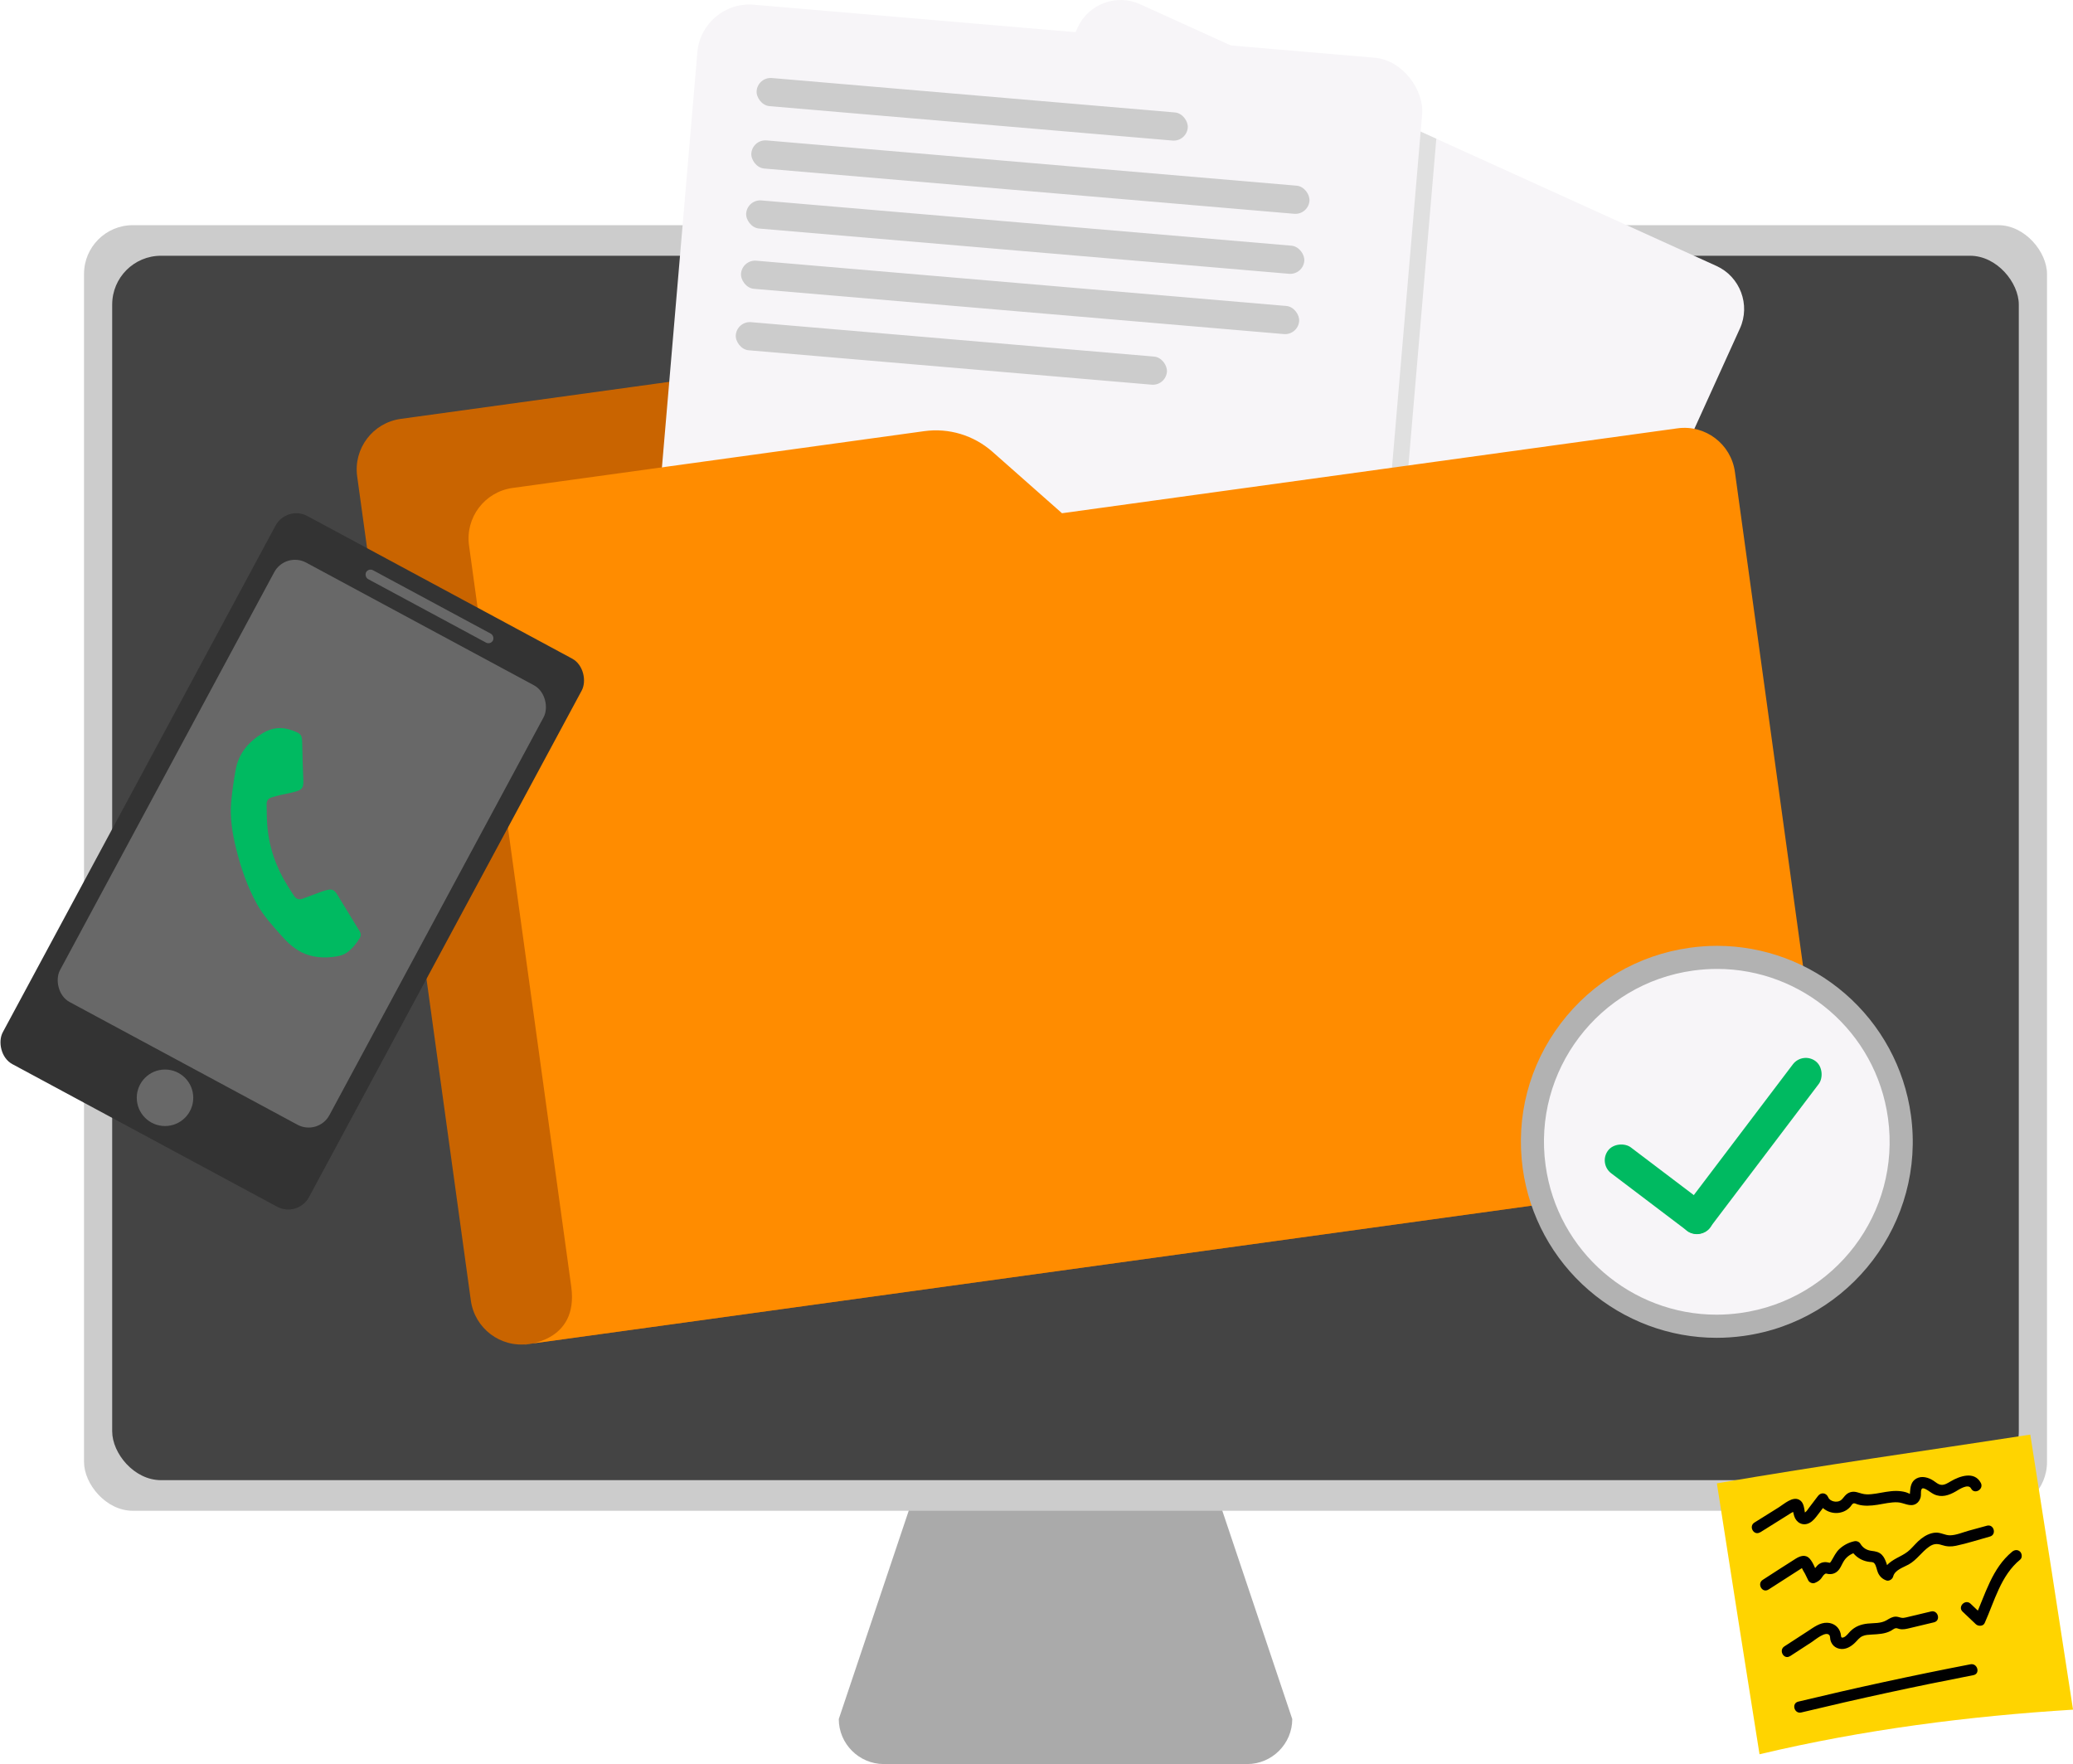 <svg xmlns="http://www.w3.org/2000/svg" id="Ebene_2" viewBox="0 0 552.64 470.2"><defs><style>.cls-1{fill:#b2b2b2;}.cls-2{fill:#e0e0e0;}.cls-3{fill:#333;}.cls-4{fill:#f7f5f8;}.cls-5{fill:#ffd400;}.cls-6{fill:#444;}.cls-7{fill:#00ba61;}.cls-8{fill:#ff8c00;}.cls-9{fill:#aaa;}.cls-10{fill:#ccc;}.cls-11{fill:#c96400;}.cls-12{fill:#686868;}</style></defs><g id="Ebene_1-2"><path class="cls-9" d="m332.5,470.2h-96.89c-6.6,0-12-5.4-12-12l20-59.56h80.89l20,59.56c0,6.6-5.4,12-12,12Z"></path><rect class="cls-10" x="22.4" y="60.02" width="523.31" height="342.67" rx="13" ry="13"></rect><rect class="cls-6" x="29.91" y="68.17" width="508.28" height="326.36" rx="13" ry="13"></rect><path class="cls-11" d="m447.74,315.92l-306.89,42.33c-7.44,1.03-14.3-4.17-15.33-11.61l-30.3-219.66c-1.03-7.44,4.17-14.3,11.61-15.33l124.8-17.21c7.57-1.04,15.27.53,21.83,4.45l20.44,12.24,142.87-19.71c7.44-1.03,14.3,4.17,15.33,11.61l27.25,197.56c1.03,7.44-4.17,14.3-11.61,15.33Z"></path><path class="cls-4" d="m463.85,87.54l-99.55,219.28c-2.86,6.29-10.36,9.12-16.65,6.25l-76.72-34.82-76.95-34.94c-6.3-2.87-9.12-10.36-6.25-16.66L284.95,12.49l2.32-5.11c2.86-6.3,10.36-9.12,16.65-6.26l35.24,16.01,43.74,19.85,74.69,33.91c6.3,2.86,9.12,10.35,6.26,16.65Z"></path><path class="cls-2" d="m382.91,36.98l-20.2,236.47c-.59,6.89-6.71,12.05-13.61,11.47l-78.17-6.68-76.95-34.94c-6.3-2.87-9.12-10.36-6.25-16.66L284.95,12.49l54.22,4.64,43.74,19.85Z"></path><rect class="cls-4" x="175.42" y="7.85" width="193.92" height="265.98" rx="13.89" ry="13.89" transform="translate(12.98 -22.67) rotate(4.88)"></rect><rect class="cls-10" x="201.5" y="25.38" width="115.35" height="7.52" rx="3.76" ry="3.76" transform="translate(3.42 -21.95) rotate(4.88)"></rect><rect class="cls-10" x="200.02" y="43.46" width="149.33" height="7.52" rx="3.76" ry="3.76" transform="translate(5.02 -23.21) rotate(4.88)"></rect><rect class="cls-10" x="198.65" y="59.45" width="149.33" height="7.52" rx="3.76" ry="3.76" transform="translate(6.37 -23.03) rotate(4.88)"></rect><rect class="cls-10" x="197.28" y="75.52" width="149.33" height="7.52" rx="3.76" ry="3.76" transform="translate(7.73 -22.86) rotate(4.88)"></rect><rect class="cls-10" x="195.94" y="90.45" width="115.35" height="7.52" rx="3.76" ry="3.76" transform="translate(8.94 -21.24) rotate(4.88)"></rect><path class="cls-8" d="m474.51,312.23l-334.89,46.19s14.74-.48,12.67-15.47l-27.25-197.56c-1.03-7.44,4.17-14.3,11.61-15.33l109.75-15.14c6.56-.91,13.19,1.1,18.16,5.48l18.56,16.4,164.06-22.63c7.44-1.03,14.3,4.17,15.33,11.61l23.6,171.11c1.03,7.44-4.17,14.3-11.61,15.33Z"></path><path class="cls-4" d="m457.63,353.5c-24.39,0-45.3-18.25-48.63-42.44-3.7-26.85,15.13-51.7,41.97-55.41,2.25-.31,4.52-.47,6.77-.47,24.39,0,45.3,18.25,48.63,42.44,3.7,26.85-15.13,51.7-41.97,55.41-2.25.31-4.52.47-6.77.47h0Z"></path><path class="cls-1" d="m457.74,258.26c22.65,0,42.4,16.71,45.58,39.78,3.48,25.21-14.14,48.46-39.35,51.94-2.14.29-4.26.44-6.35.44-22.65,0-42.4-16.71-45.58-39.78-3.48-25.21,14.14-48.46,39.35-51.94,2.14-.29,4.26-.44,6.35-.44m0-6.15c-2.39,0-4.81.17-7.19.5-13.82,1.91-26.07,9.08-34.49,20.2-8.42,11.12-12.01,24.86-10.11,38.68,1.73,12.57,7.97,24.06,17.56,32.36,9.5,8.22,21.62,12.74,34.12,12.74,2.39,0,4.81-.17,7.2-.5,28.53-3.94,48.54-30.35,44.6-58.88-1.73-12.57-7.97-24.06-17.56-32.36-9.5-8.22-21.62-12.74-34.12-12.74h0Z"></path><rect class="cls-7" x="437.94" y="299.88" width="8.66" height="34.11" rx="4.33" ry="4.33" transform="translate(-77.42 478.08) rotate(-52.85)"></rect><rect class="cls-7" x="462.6" y="277.09" width="8.66" height="56.73" rx="4.33" ry="4.33" transform="translate(279.19 -219.98) rotate(37.15)"></rect><rect class="cls-3" x="31.56" y="146.64" width="92.71" height="165.92" rx="6.28" ry="6.28" transform="translate(118.16 -9.5) rotate(28.3)"></rect><rect class="cls-12" x="39.68" y="158.37" width="81.56" height="133.02" rx="6.28" ry="6.28" transform="translate(116.23 -11.27) rotate(28.3)"></rect><circle class="cls-12" cx="43.99" cy="292.61" r="7.53"></circle><rect class="cls-12" x="95.31" y="160.29" width="38.39" height="2.7" rx="1.35" ry="1.35" transform="translate(90.31 -34.97) rotate(28.3)"></rect><path class="cls-7" d="m80.31,253.8c-2.29-1.24-3.83-2.76-5.28-4.4-2.38-2.68-4.82-5.32-6.57-8.5-2.55-4.63-4.25-9.58-5.51-14.69-1.01-4.12-1.7-8.3-1.31-12.56.26-2.79.67-5.58,1.16-8.34.77-4.44,3.39-7.54,7.19-9.86,2.6-1.58,5.19-1.78,7.99-.74,2.38.89,2.55,1.12,2.59,3.65.06,3.23.17,6.46.3,9.69.07,1.77-.25,2.41-1.95,2.91-1.37.4-2.8.63-4.2.96-.74.17-1.47.38-2.21.59-.89.25-1.44.83-1.43,1.78.02,1.79.03,3.59.15,5.38.41,5.97,2.31,11.45,5.48,16.5.56.89,1.12,1.79,1.71,2.66.54.81,1.32,1.04,2.22.73,1.22-.42,2.41-.91,3.62-1.35.87-.32,1.74-.67,2.64-.91,1.68-.44,2.23-.15,3.13,1.34,1.51,2.52,3.05,5.02,4.58,7.52.44.72.9,1.43,1.33,2.16.34.58.32,1.15-.04,1.73-.93,1.51-2.04,2.89-3.48,3.9-.73.51-1.69.81-2.58.96-3.41.59-6.74.31-9.53-1.12Z"></path><path class="cls-5" d="m552.64,455.7c-27.77,1.73-55.75,5.28-83.57,11.89-3.79-23.81-7.58-47.84-11.37-72.21,27.84-4.79,55.71-8.71,83.55-12.99,3.81,24.13,7.61,48.52,11.4,73.31Z"></path><path d="m469.23,408.45c2.23-1.4,4.47-2.79,6.7-4.19l1.62-1.02c.18-.11.71-.33.81-.51.31-.11.27-.22-.11-.34-.15-.26-.25-.33-.31-.21-.13.14.31,1.69.37,1.91.54,1.77,2.29,2.75,4.04,1.86,1.02-.52,1.68-1.45,2.36-2.33.84-1.11,1.69-2.22,2.53-3.33l-2.74-.36c1.15,2.74,4.33,4.13,7.12,2.91.66-.29,1.21-.71,1.68-1.25.2-.23.41-.63.68-.8.4-.24.75.06,1.23.2,1.73.52,3.55.37,5.31.1s3.55-.74,5.36-.66c1.68.08,3.37,1.39,4.98.36.61-.39.99-1.04,1.17-1.74.16-.62-.04-1.46.21-2.04.2-.47.6-.34,1.13-.09.78.38,1.42.99,2.2,1.36,2.01.97,3.99.3,5.81-.75.85-.49,3.33-2.21,4.09-.77.9,1.71,3.49.19,2.59-1.51-1.7-3.21-5.63-1.81-8.02-.41-.72.42-1.57.99-2.45.94s-1.55-.73-2.23-1.16c-1.29-.82-3.03-1.32-4.46-.53s-1.61,2.24-1.72,3.71c0,.12.01.34-.04.45-.1.19.04,0,.02,0,.15-.06-.95-.46-1.04-.49-.84-.25-1.75-.35-2.62-.36-1.82,0-3.61.43-5.39.71-.82.13-1.64.22-2.47.2-.94-.02-1.71-.34-2.6-.57-1.01-.27-1.97-.1-2.79.56-.61.49-.99,1.29-1.65,1.68-.97.58-2.74.24-3.21-.87-.53-1.25-1.92-1.44-2.74-.36s-1.58,2.09-2.38,3.13c-.31.4-.66,1.03-1.12,1.28.08-.04.12.54,0-.13-.22-1.19-.3-2.64-1.51-3.28-1.79-.95-4.01,1.13-5.43,2.02-2.17,1.35-4.33,2.71-6.5,4.06-1.63,1.02-.13,3.62,1.51,2.59h0Z"></path><path d="m471.43,423.71l6.68-4.29,1.67-1.07.84-.54c-.48-.53-.58-.57-.31-.14.06.54.64,1.3.88,1.79.29.6.59,1.2.88,1.79.26.54,1.12.92,1.69.69s1.09-.51,1.54-.97c.39-.39.63-.97,1.05-1.32.48-.4.49-.16,1.21-.09.66.06,1.3-.07,1.87-.43,1.17-.74,1.49-2.1,2.21-3.18.81-1.2,2.03-1.93,3.42-2.24l-1.69-.69c.72,1.18,1.72,2.15,2.99,2.73.64.29,1.29.47,1.99.56.44.05.94,0,1.27.32.59.58.7,1.91,1.06,2.64.47.97,1.16,1.61,2.17,1.98.75.28,1.66-.31,1.85-1.05.45-1.76,2.73-2.41,4.15-3.21,2.16-1.22,3.42-3.3,5.4-4.7,1.14-.81,2.08-.91,3.38-.48s2.46.49,3.8.21c3.05-.64,6.06-1.64,9.06-2.46,1.86-.51,1.07-3.4-.8-2.89-1.6.44-3.19.87-4.79,1.31s-3.4,1.23-5.04,1.25c-1.37.01-2.54-.83-3.96-.71s-2.69.79-3.8,1.66-1.91,1.91-2.89,2.85c-.85.82-1.83,1.37-2.87,1.91-1.97,1.02-3.94,2.17-4.53,4.47l1.85-1.05c-.4-.15-.6-1.25-.72-1.6-.29-.83-.62-1.69-1.25-2.33-.77-.78-1.7-.93-2.75-1.06-1.27-.16-2.28-.75-2.96-1.86-.36-.59-1.03-.84-1.69-.69-1.43.32-2.73.99-3.82,1.96s-1.57,2.19-2.32,3.39c-.4.64-.38.3-1.22.22-.64-.06-1.24.05-1.8.38-.48.28-.83.69-1.17,1.12-.23.29-.61,1.01-.97,1.16l1.69.69c-.66-1.34-1.22-3.15-2.22-4.27-1.11-1.24-2.53-.77-3.76,0-2.94,1.85-5.85,3.75-8.77,5.63-1.62,1.04-.12,3.64,1.51,2.59h0Z"></path><path d="m477.2,441.45c1.93-1.26,3.87-2.52,5.8-3.77.8-.52,3.75-3.06,4.7-1.82.23.3.18,1,.29,1.36.1.34.24.68.44.97.43.66,1.11,1.09,1.87,1.26,1.67.38,3.2-.55,4.32-1.69.59-.6,1.11-1.31,1.91-1.66s1.67-.37,2.49-.42c1.75-.1,3.52-.16,5.1-1.02.31-.17.62-.44.95-.58.54-.23.74,0,1.3.12.94.21,1.87-.02,2.78-.24,2.15-.51,4.29-1.02,6.44-1.54,1.88-.45,1.08-3.34-.8-2.89-2.22.53-4.44,1.07-6.67,1.59-.5.12-.83.17-1.33.07s-.94-.31-1.49-.28c-.9.04-1.63.53-2.38.97-1.54.89-3.31.7-5.02.88-1.8.19-3.33.76-4.63,2.05-.52.52-1.05,1.34-1.76,1.61-.87.33-.65-.38-.82-1.04-.42-1.68-1.78-2.75-3.52-2.84-1.99-.1-3.69,1.24-5.26,2.26-2.07,1.35-4.15,2.7-6.22,4.04-1.61,1.05-.11,3.65,1.51,2.59h0Z"></path><path d="m523.2,429.57c1.18,1.12,2.35,2.23,3.53,3.35.64.6,1.94.61,2.36-.3,2.64-5.85,4.28-12.66,9.45-16.9.63-.51.53-1.59,0-2.12-.62-.62-1.49-.52-2.12,0-5.4,4.44-7.16,11.4-9.92,17.51l2.36-.3c-1.18-1.12-2.35-2.23-3.53-3.35-1.4-1.33-3.52.79-2.12,2.12h0Z"></path><path d="m480.2,456.45c15.22-3.66,30.53-6.98,45.9-9.95,1.89-.37,1.09-3.26-.8-2.89-15.37,2.97-30.68,6.29-45.9,9.95-1.88.45-1.08,3.34.8,2.89h0Z"></path></g></svg>